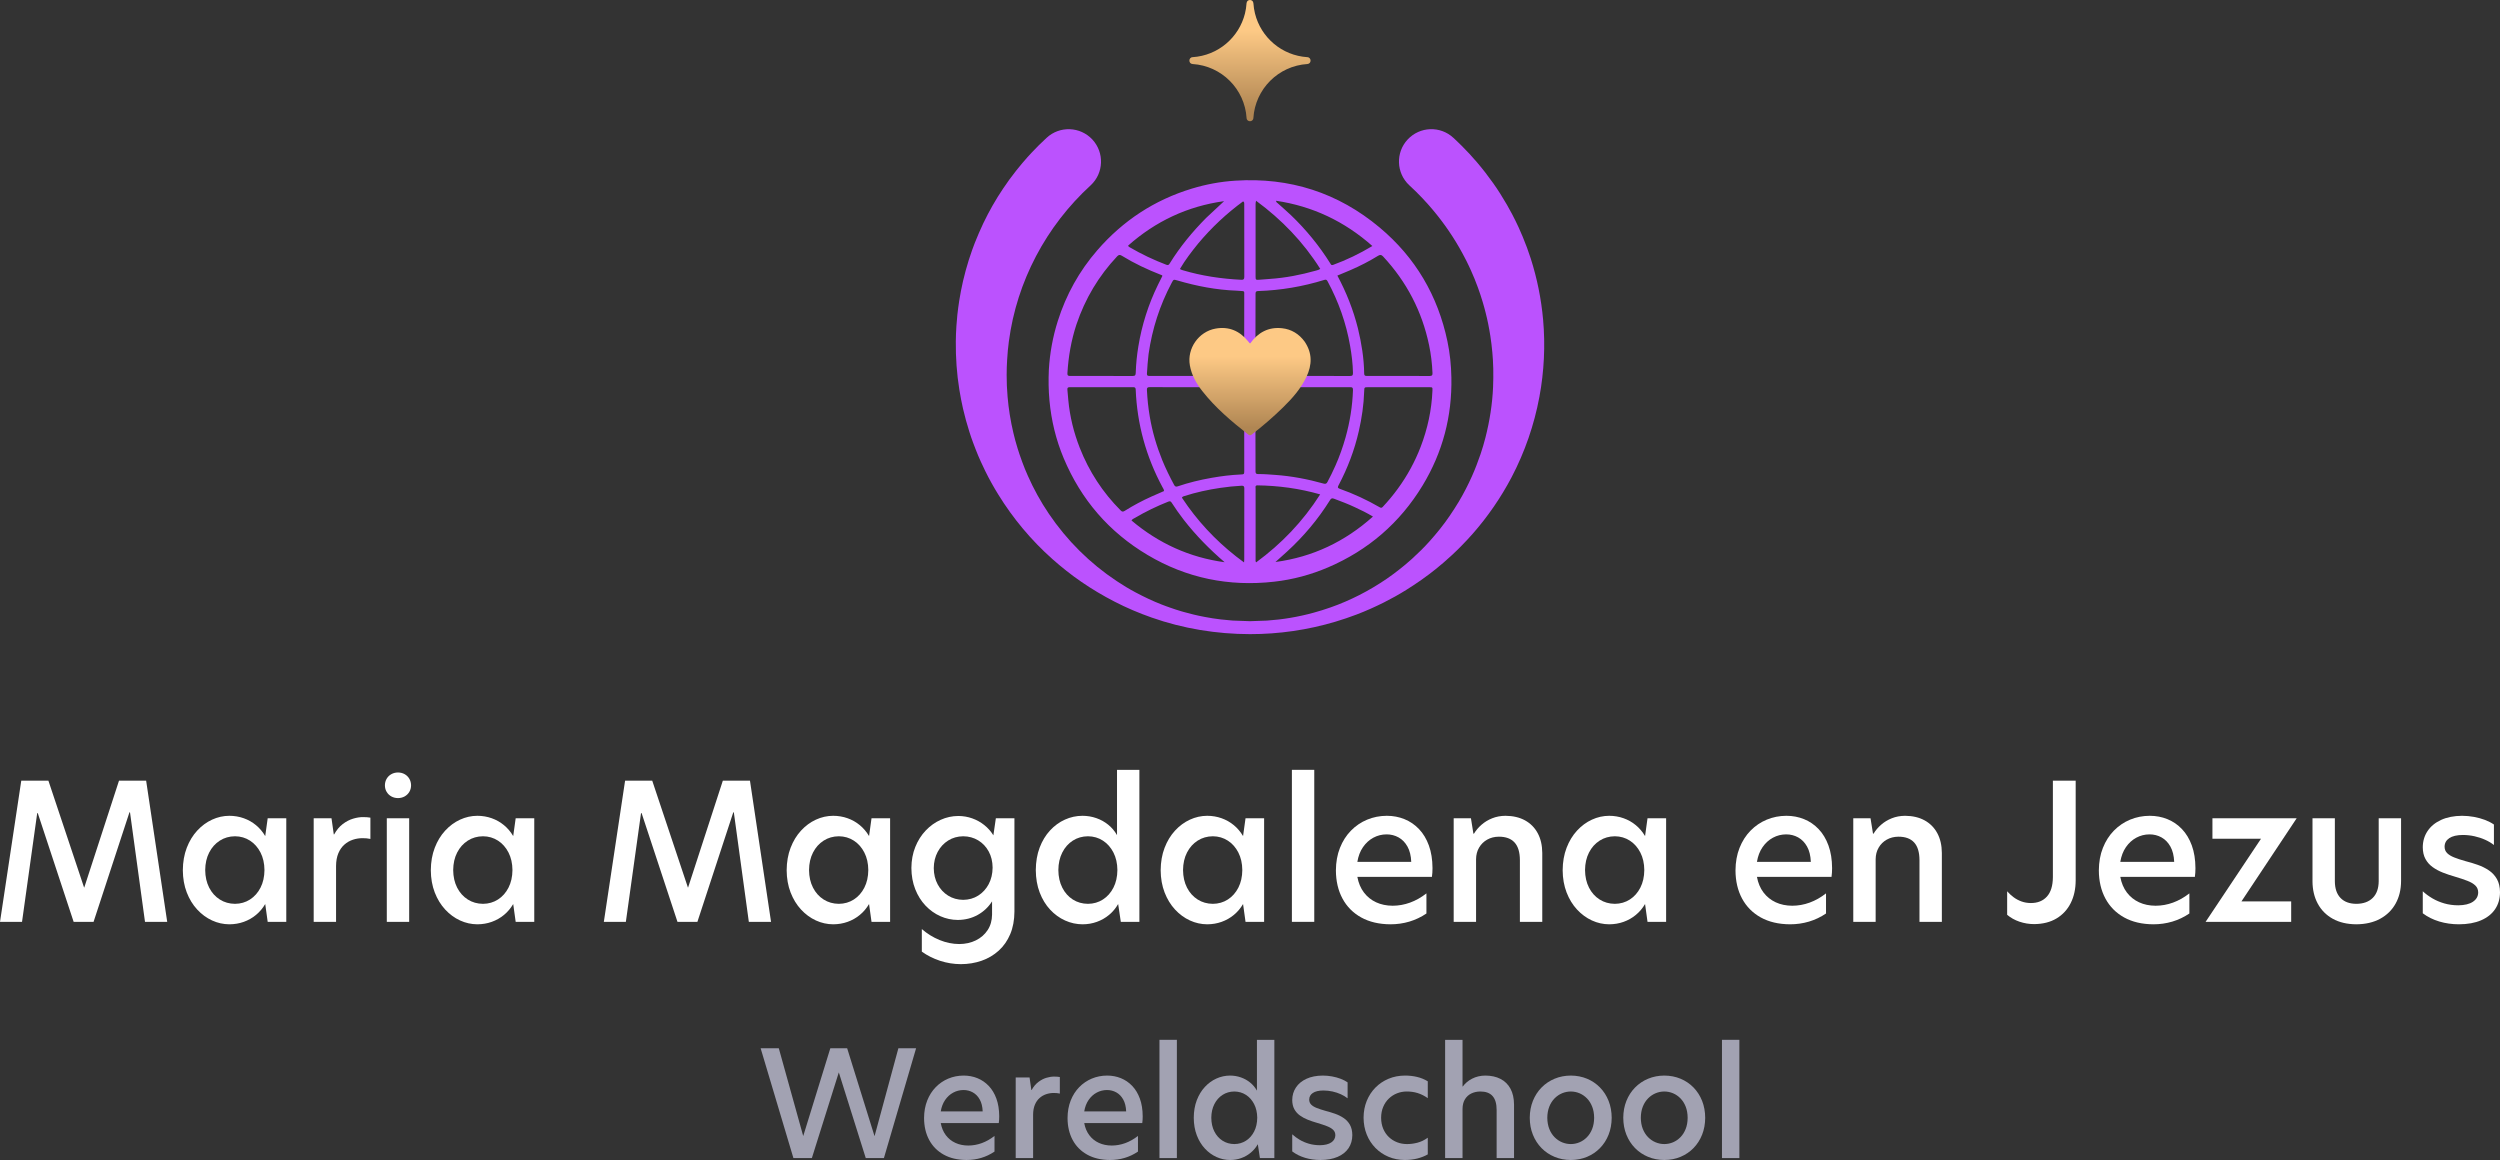 <svg fill="none" fill-rule="evenodd" stroke="#000" stroke-width=".501" stroke-linejoin="bevel" stroke-miterlimit="10" xmlns="http://www.w3.org/2000/svg" overflow="visible" width="500.001" height="232" viewBox="-0.001 -174 375.001 174"><rect x="-0.001" y="-174" width="375.001" height="174" fill="#333333" stroke="none"/><defs><linearGradient id="LinearGradient" gradientUnits="userSpaceOnUse" x1="0" y1="0" x2="10.686" y2="0" gradientTransform="rotate(-90 154.158 -33.653)"><stop offset="0" stop-color="#fdc985"/><stop offset="1" stop-color="#b08653"/></linearGradient><linearGradient id="LinearGradient_1" gradientUnits="userSpaceOnUse" x1="0" y1="0" x2="0" y2="-12.072" gradientTransform="translate(187.825 169.392)"><stop offset="0" stop-color="#fdc985"/><stop offset="1" stop-color="#b08653"/></linearGradient></defs><g id="Layer 1" transform="scale(1 -1)"><g id="Group" stroke="none"><g id="Group_1" fill="#ffffff" fill-rule="nonzero" stroke-linejoin="miter" stroke-width="0.648" stroke-miterlimit="0.153"><g id="Group_2"><path d="M 5.58,52.034 L 5.665,52.034 L 11.045,35.723 L 14.034,35.723 L 19.415,52.145 L 19.5,52.145 L 21.749,35.723 L 25.08,35.723 L 21.92,56.897 L 17.849,56.897 L 12.639,40.874 L 12.611,40.874 L 7.26,56.897 L 3.189,56.897 L 0,35.723 L 3.303,35.723 L 5.58,52.034 Z" marker-start="none" marker-end="none"/><path d="M 34.399,35.354 C 35.162,35.357 35.883,35.478 36.561,35.72 C 37.239,35.961 37.851,36.308 38.4,36.762 C 38.948,37.214 39.409,37.76 39.783,38.397 L 40.153,35.723 L 42.942,35.723 L 42.942,51.262 L 40.153,51.262 L 39.783,48.586 C 39.409,49.224 38.948,49.769 38.4,50.223 C 37.851,50.676 37.239,51.024 36.561,51.264 C 35.883,51.506 35.162,51.628 34.399,51.63 C 33.5,51.626 32.635,51.433 31.806,51.05 C 30.977,50.668 30.234,50.119 29.576,49.404 C 28.918,48.689 28.397,47.831 28.013,46.829 C 27.629,45.827 27.433,44.706 27.424,43.464 C 27.433,42.236 27.629,41.125 28.013,40.131 C 28.397,39.137 28.918,38.285 29.576,37.573 C 30.234,36.861 30.977,36.315 31.806,35.933 C 32.635,35.551 33.5,35.359 34.399,35.354 Z M 30.78,43.493 C 30.789,44.487 30.988,45.363 31.376,46.121 C 31.765,46.88 32.295,47.474 32.967,47.903 C 33.638,48.333 34.4,48.552 35.253,48.559 C 36.088,48.552 36.837,48.333 37.5,47.903 C 38.163,47.474 38.688,46.88 39.076,46.121 C 39.463,45.363 39.661,44.487 39.669,43.493 C 39.661,42.489 39.463,41.608 39.076,40.85 C 38.688,40.093 38.163,39.501 37.5,39.075 C 36.837,38.649 36.088,38.433 35.253,38.425 C 34.4,38.433 33.638,38.649 32.967,39.075 C 32.295,39.501 31.765,40.093 31.376,40.85 C 30.988,41.608 30.789,42.489 30.78,43.493 Z" marker-start="none" marker-end="none"/><path d="M 47.052,35.723 L 50.408,35.723 L 50.408,44.092 C 50.412,44.837 50.527,45.475 50.75,46.006 C 50.973,46.537 51.274,46.969 51.653,47.304 C 52.031,47.638 52.457,47.884 52.93,48.041 C 53.401,48.199 53.889,48.276 54.393,48.274 C 54.593,48.275 54.79,48.267 54.986,48.25 C 55.182,48.233 55.374,48.203 55.559,48.161 L 55.559,51.352 C 55.404,51.379 55.239,51.4 55.061,51.414 C 54.884,51.427 54.69,51.435 54.478,51.435 C 54.004,51.439 53.499,51.361 52.963,51.2 C 52.426,51.039 51.909,50.768 51.41,50.389 C 50.911,50.01 50.483,49.494 50.123,48.844 L 50.066,48.844 L 49.724,51.262 L 47.052,51.262 L 47.052,35.723 Z" marker-start="none" marker-end="none"/><path d="M 58.019,35.723 L 61.375,35.723 L 61.375,51.262 L 58.019,51.262 L 58.019,35.723 Z M 57.735,56.192 C 57.738,55.828 57.826,55.504 57.997,55.218 C 58.168,54.931 58.401,54.705 58.695,54.539 C 58.99,54.374 59.324,54.289 59.697,54.285 C 60.07,54.289 60.405,54.374 60.7,54.539 C 60.994,54.705 61.226,54.931 61.397,55.218 C 61.569,55.504 61.656,55.828 61.66,56.192 C 61.656,56.566 61.569,56.897 61.397,57.188 C 61.226,57.477 60.994,57.707 60.7,57.872 C 60.405,58.04 60.07,58.124 59.697,58.128 C 59.324,58.124 58.99,58.04 58.695,57.872 C 58.401,57.707 58.168,57.477 57.997,57.188 C 57.826,56.897 57.738,56.566 57.735,56.192 Z" marker-start="none" marker-end="none"/><path d="M 71.597,35.354 C 72.36,35.357 73.081,35.478 73.759,35.72 C 74.437,35.961 75.049,36.308 75.598,36.762 C 76.146,37.214 76.607,37.76 76.981,38.397 L 77.351,35.723 L 80.139,35.723 L 80.139,51.262 L 77.351,51.262 L 76.981,48.586 C 76.607,49.224 76.146,49.769 75.598,50.223 C 75.049,50.676 74.437,51.024 73.759,51.264 C 73.081,51.506 72.36,51.628 71.597,51.63 C 70.698,51.626 69.833,51.433 69.004,51.05 C 68.175,50.668 67.431,50.119 66.774,49.404 C 66.116,48.689 65.595,47.831 65.211,46.829 C 64.827,45.827 64.631,44.706 64.622,43.464 C 64.631,42.236 64.827,41.125 65.211,40.131 C 65.595,39.137 66.116,38.285 66.774,37.573 C 67.431,36.861 68.175,36.315 69.004,35.933 C 69.833,35.551 70.698,35.359 71.597,35.354 Z M 67.978,43.493 C 67.987,44.487 68.185,45.363 68.574,46.121 C 68.963,46.88 69.493,47.474 70.165,47.903 C 70.836,48.333 71.598,48.552 72.451,48.559 C 73.285,48.552 74.035,48.333 74.698,47.903 C 75.361,47.474 75.886,46.88 76.274,46.121 C 76.661,45.363 76.859,44.487 76.867,43.493 C 76.859,42.489 76.661,41.608 76.274,40.85 C 75.886,40.093 75.361,39.501 74.698,39.075 C 74.035,38.649 73.285,38.433 72.451,38.425 C 71.598,38.433 70.836,38.649 70.165,39.075 C 69.493,39.501 68.963,40.093 68.574,40.85 C 68.185,41.608 67.987,42.489 67.978,43.493 Z" marker-start="none" marker-end="none"/><path d="M 96.154,52.034 L 96.24,52.034 L 101.62,35.723 L 104.609,35.723 L 109.99,52.145 L 110.075,52.145 L 112.324,35.723 L 115.655,35.723 L 112.495,56.897 L 108.424,56.897 L 103.214,40.874 L 103.186,40.874 L 97.834,56.897 L 93.763,56.897 L 90.575,35.723 L 93.878,35.723 L 96.154,52.034 Z" marker-start="none" marker-end="none"/><path d="M 124.974,35.354 C 125.736,35.357 126.457,35.478 127.136,35.72 C 127.814,35.961 128.426,36.308 128.975,36.762 C 129.523,37.214 129.984,37.76 130.358,38.397 L 130.728,35.723 L 133.516,35.723 L 133.516,51.262 L 130.728,51.262 L 130.358,48.586 C 129.984,49.224 129.523,49.769 128.975,50.223 C 128.426,50.676 127.814,51.024 127.136,51.264 C 126.457,51.506 125.736,51.628 124.974,51.63 C 124.074,51.626 123.21,51.433 122.381,51.05 C 121.552,50.668 120.808,50.119 120.151,49.404 C 119.493,48.689 118.972,47.831 118.588,46.829 C 118.203,45.827 118.007,44.706 117.999,43.464 C 118.007,42.236 118.203,41.125 118.588,40.131 C 118.972,39.137 119.493,38.285 120.151,37.573 C 120.808,36.861 121.552,36.315 122.381,35.933 C 123.21,35.551 124.074,35.359 124.974,35.354 Z M 121.355,43.493 C 121.364,44.487 121.562,45.363 121.951,46.121 C 122.34,46.88 122.87,47.474 123.542,47.903 C 124.213,48.333 124.974,48.552 125.828,48.559 C 126.662,48.552 127.412,48.333 128.075,47.903 C 128.738,47.474 129.263,46.88 129.65,46.121 C 130.038,45.363 130.236,44.487 130.244,43.493 C 130.236,42.489 130.038,41.608 129.65,40.85 C 129.263,40.093 128.738,39.501 128.075,39.075 C 127.412,38.649 126.662,38.433 125.828,38.425 C 124.974,38.433 124.213,38.649 123.542,39.075 C 122.87,39.501 122.34,40.093 121.951,40.85 C 121.562,41.608 121.364,42.489 121.355,43.493 Z" marker-start="none" marker-end="none"/><path d="M 143.739,51.602 C 142.819,51.597 141.94,51.406 141.102,51.028 C 140.264,50.651 139.516,50.116 138.857,49.422 C 138.198,48.729 137.677,47.907 137.295,46.957 C 136.912,46.006 136.717,44.956 136.708,43.805 C 136.716,42.634 136.909,41.571 137.286,40.618 C 137.663,39.663 138.176,38.843 138.828,38.156 C 139.48,37.469 140.221,36.94 141.055,36.57 C 141.887,36.199 142.762,36.012 143.682,36.008 C 144.789,36.019 145.786,36.274 146.672,36.772 C 147.559,37.27 148.271,37.945 148.809,38.795 L 148.809,36.804 C 148.799,35.917 148.578,35.143 148.145,34.485 C 147.712,33.825 147.126,33.314 146.386,32.948 C 145.647,32.584 144.812,32.398 143.88,32.393 C 142.887,32.399 141.906,32.6 140.937,32.995 C 139.969,33.389 139.081,33.938 138.273,34.642 L 138.273,31.255 C 139.093,30.667 140.006,30.208 141.008,29.879 C 142.012,29.55 143.045,29.384 144.109,29.377 C 145.227,29.379 146.271,29.549 147.242,29.889 C 148.212,30.229 149.066,30.732 149.802,31.398 C 150.539,32.063 151.115,32.887 151.53,33.867 C 151.945,34.847 152.157,35.978 152.164,37.26 L 152.164,51.262 L 149.377,51.262 L 149.007,48.7 C 148.642,49.291 148.189,49.804 147.648,50.237 C 147.106,50.67 146.504,51.006 145.838,51.243 C 145.174,51.48 144.474,51.6 143.739,51.604 L 143.739,51.602 Z M 140.064,43.777 C 140.073,44.687 140.269,45.5 140.653,46.218 C 141.036,46.935 141.559,47.502 142.221,47.919 C 142.883,48.336 143.635,48.549 144.479,48.558 C 145.322,48.551 146.074,48.345 146.736,47.942 C 147.398,47.538 147.921,46.986 148.304,46.282 C 148.687,45.578 148.883,44.771 148.891,43.862 C 148.883,42.934 148.687,42.106 148.304,41.38 C 147.921,40.655 147.398,40.083 146.736,39.664 C 146.074,39.245 145.321,39.031 144.478,39.023 C 143.634,39.031 142.882,39.242 142.22,39.655 C 141.558,40.067 141.036,40.63 140.652,41.342 C 140.269,42.055 140.073,42.867 140.064,43.777 L 140.064,43.777 Z" marker-start="none" marker-end="none"/><path d="M 162.398,35.354 C 163.143,35.357 163.852,35.478 164.525,35.72 C 165.199,35.961 165.808,36.308 166.355,36.762 C 166.902,37.214 167.358,37.76 167.723,38.397 L 168.121,35.723 L 170.908,35.723 L 170.908,58.518 L 167.552,58.518 L 167.552,48.73 C 167.206,49.339 166.766,49.859 166.234,50.29 C 165.701,50.723 165.106,51.053 164.447,51.282 C 163.789,51.512 163.096,51.628 162.369,51.63 C 161.451,51.627 160.574,51.436 159.739,51.059 C 158.904,50.682 158.158,50.139 157.503,49.429 C 156.848,48.72 156.33,47.865 155.95,46.866 C 155.571,45.866 155.377,44.742 155.369,43.493 C 155.377,42.244 155.572,41.119 155.955,40.119 C 156.337,39.12 156.858,38.265 157.517,37.555 C 158.176,36.845 158.924,36.302 159.763,35.925 C 160.6,35.547 161.478,35.356 162.398,35.353 L 162.398,35.354 Z M 158.753,43.493 C 158.761,44.487 158.957,45.364 159.342,46.121 C 159.726,46.881 160.251,47.474 160.917,47.903 C 161.583,48.333 162.343,48.552 163.195,48.559 C 164.03,48.552 164.778,48.333 165.44,47.903 C 166.102,47.474 166.627,46.88 167.014,46.121 C 167.402,45.363 167.6,44.487 167.608,43.493 C 167.6,42.489 167.402,41.608 167.014,40.85 C 166.627,40.093 166.102,39.501 165.439,39.075 C 164.777,38.649 164.029,38.433 163.195,38.425 C 162.342,38.433 161.583,38.649 160.917,39.075 C 160.251,39.501 159.726,40.093 159.342,40.85 C 158.957,41.608 158.761,42.489 158.753,43.493 L 158.753,43.493 Z" marker-start="none" marker-end="none"/><path d="M 181.075,35.354 C 181.838,35.357 182.559,35.478 183.237,35.72 C 183.915,35.961 184.527,36.308 185.076,36.762 C 185.624,37.214 186.085,37.76 186.459,38.397 L 186.829,35.723 L 189.617,35.723 L 189.617,51.262 L 186.829,51.262 L 186.459,48.586 C 186.085,49.224 185.624,49.769 185.076,50.223 C 184.527,50.676 183.915,51.024 183.237,51.264 C 182.559,51.506 181.838,51.628 181.075,51.63 C 180.176,51.626 179.311,51.433 178.482,51.05 C 177.653,50.668 176.909,50.119 176.252,49.404 C 175.594,48.689 175.073,47.831 174.689,46.829 C 174.305,45.827 174.109,44.706 174.1,43.464 C 174.109,42.236 174.305,41.125 174.689,40.131 C 175.073,39.137 175.594,38.285 176.252,37.573 C 176.909,36.861 177.653,36.315 178.482,35.933 C 179.311,35.551 180.176,35.359 181.075,35.354 Z M 177.456,43.493 C 177.465,44.487 177.663,45.363 178.052,46.121 C 178.441,46.88 178.971,47.474 179.643,47.903 C 180.314,48.333 181.076,48.552 181.929,48.559 C 182.763,48.552 183.513,48.333 184.176,47.903 C 184.839,47.474 185.364,46.88 185.752,46.121 C 186.139,45.363 186.337,44.487 186.345,43.493 C 186.337,42.489 186.139,41.608 185.752,40.85 C 185.364,40.093 184.839,39.501 184.176,39.075 C 183.513,38.649 182.763,38.433 181.929,38.425 C 181.076,38.433 180.314,38.649 179.643,39.075 C 178.971,39.501 178.441,40.093 178.052,40.85 C 177.663,41.608 177.465,42.489 177.456,43.493 Z" marker-start="none" marker-end="none"/><path d="M 193.783,35.723 L 197.139,35.723 L 197.139,58.525 L 193.783,58.525 L 193.783,35.723 Z" marker-start="none" marker-end="none"/><path d="M 208.555,35.354 C 209.553,35.354 210.503,35.49 211.409,35.76 C 212.313,36.03 213.165,36.435 213.964,36.975 L 213.964,39.993 C 213.178,39.379 212.358,38.917 211.505,38.607 C 210.651,38.297 209.782,38.141 208.897,38.14 C 207.98,38.144 207.154,38.315 206.418,38.655 C 205.681,38.996 205.069,39.489 204.583,40.133 C 204.096,40.777 203.769,41.557 203.602,42.472 L 214.789,42.472 C 214.818,42.67 214.839,42.879 214.853,43.095 C 214.867,43.312 214.875,43.541 214.875,43.781 C 214.868,45.069 214.687,46.202 214.331,47.18 C 213.975,48.158 213.483,48.976 212.853,49.636 C 212.224,50.297 211.497,50.793 210.671,51.127 C 209.845,51.462 208.96,51.63 208.014,51.63 C 206.968,51.626 205.986,51.433 205.069,51.05 C 204.151,50.667 203.342,50.118 202.642,49.402 C 201.94,48.685 201.39,47.824 200.993,46.819 C 200.595,45.815 200.392,44.688 200.385,43.44 C 200.392,41.833 200.72,40.425 201.371,39.217 C 202.021,38.007 202.955,37.065 204.172,36.387 C 205.389,35.71 206.85,35.366 208.555,35.354 Z M 203.602,44.721 C 203.742,45.578 204.025,46.313 204.447,46.927 C 204.87,47.542 205.388,48.014 206.001,48.344 C 206.614,48.674 207.276,48.84 207.986,48.844 C 208.639,48.844 209.239,48.692 209.786,48.388 C 210.333,48.084 210.778,47.627 211.119,47.016 C 211.461,46.406 211.65,45.64 211.686,44.721 L 203.602,44.721 Z" marker-start="none" marker-end="none"/><path d="M 225.82,51.63 C 225.097,51.623 224.433,51.5 223.83,51.258 C 223.226,51.017 222.693,50.695 222.232,50.292 C 221.77,49.889 221.392,49.443 221.096,48.953 L 221.01,48.953 L 220.64,51.262 L 218.052,51.262 L 218.052,35.723 L 221.409,35.723 L 221.409,45.114 C 221.415,45.773 221.566,46.356 221.864,46.863 C 222.161,47.369 222.565,47.767 223.079,48.056 C 223.59,48.345 224.172,48.492 224.824,48.497 C 225.864,48.499 226.65,48.21 227.183,47.629 C 227.714,47.048 227.982,46.162 227.984,44.969 L 227.984,35.723 L 231.34,35.723 L 231.34,46.05 C 231.333,47.194 231.108,48.183 230.661,49.014 C 230.214,49.846 229.579,50.489 228.756,50.942 C 227.933,51.394 226.954,51.623 225.82,51.63 Z" marker-start="none" marker-end="none"/><path d="M 241.374,35.354 C 242.137,35.357 242.858,35.478 243.536,35.72 C 244.214,35.961 244.826,36.308 245.375,36.762 C 245.923,37.214 246.384,37.76 246.759,38.397 L 247.128,35.723 L 249.917,35.723 L 249.917,51.262 L 247.128,51.262 L 246.759,48.586 C 246.384,49.224 245.923,49.769 245.375,50.223 C 244.826,50.676 244.214,51.024 243.536,51.264 C 242.858,51.506 242.137,51.628 241.374,51.63 C 240.475,51.626 239.611,51.433 238.782,51.05 C 237.952,50.668 237.209,50.119 236.551,49.404 C 235.894,48.689 235.372,47.831 234.988,46.829 C 234.604,45.827 234.408,44.706 234.399,43.464 C 234.408,42.236 234.604,41.125 234.988,40.131 C 235.372,39.137 235.894,38.285 236.551,37.573 C 237.209,36.861 237.952,36.315 238.782,35.933 C 239.611,35.551 240.475,35.359 241.374,35.354 Z M 237.755,43.493 C 237.764,44.487 237.963,45.363 238.351,46.121 C 238.741,46.88 239.27,47.474 239.942,47.903 C 240.613,48.333 241.375,48.552 242.229,48.559 C 243.063,48.552 243.812,48.333 244.475,47.903 C 245.138,47.474 245.663,46.88 246.051,46.121 C 246.439,45.363 246.636,44.487 246.644,43.493 C 246.636,42.489 246.439,41.608 246.051,40.85 C 245.663,40.093 245.138,39.501 244.475,39.075 C 243.812,38.649 243.063,38.433 242.229,38.425 C 241.375,38.433 240.613,38.649 239.942,39.075 C 239.27,39.501 238.741,40.093 238.351,40.85 C 237.963,41.608 237.764,42.489 237.755,43.493 Z" marker-start="none" marker-end="none"/><path d="M 268.494,35.354 C 269.491,35.354 270.442,35.49 271.347,35.76 C 272.252,36.03 273.104,36.435 273.902,36.975 L 273.902,39.993 C 273.116,39.379 272.296,38.917 271.444,38.607 C 270.59,38.297 269.72,38.141 268.835,38.14 C 267.918,38.144 267.092,38.315 266.356,38.655 C 265.619,38.996 265.008,39.489 264.521,40.133 C 264.035,40.777 263.707,41.557 263.541,42.472 L 274.728,42.472 C 274.756,42.67 274.777,42.879 274.792,43.095 C 274.806,43.312 274.813,43.541 274.813,43.781 C 274.807,45.069 274.625,46.202 274.269,47.18 C 273.913,48.158 273.421,48.976 272.792,49.636 C 272.163,50.297 271.436,50.793 270.609,51.127 C 269.783,51.462 268.898,51.63 267.953,51.63 C 266.907,51.626 265.925,51.433 265.008,51.05 C 264.09,50.667 263.281,50.118 262.58,49.402 C 261.879,48.685 261.329,47.824 260.932,46.819 C 260.533,45.815 260.331,44.688 260.324,43.44 C 260.33,41.833 260.659,40.425 261.309,39.217 C 261.96,38.007 262.894,37.065 264.11,36.387 C 265.328,35.71 266.788,35.366 268.494,35.354 Z M 263.541,44.721 C 263.681,45.578 263.963,46.313 264.386,46.927 C 264.809,47.542 265.327,48.014 265.94,48.344 C 266.553,48.674 267.214,48.84 267.924,48.844 C 268.578,48.844 269.177,48.692 269.725,48.388 C 270.272,48.084 270.716,47.627 271.058,47.016 C 271.399,46.406 271.588,45.64 271.625,44.721 L 263.541,44.721 Z" marker-start="none" marker-end="none"/><path d="M 285.758,51.63 C 285.036,51.623 284.372,51.5 283.768,51.258 C 283.164,51.017 282.631,50.695 282.171,50.292 C 281.709,49.889 281.33,49.443 281.034,48.953 L 280.949,48.953 L 280.579,51.262 L 277.991,51.262 L 277.991,35.723 L 281.347,35.723 L 281.347,45.114 C 281.353,45.773 281.505,46.356 281.802,46.863 C 282.099,47.369 282.504,47.767 283.017,48.056 C 283.529,48.345 284.111,48.492 284.762,48.497 C 285.803,48.499 286.589,48.21 287.122,47.629 C 287.653,47.048 287.92,46.162 287.922,44.969 L 287.922,35.723 L 291.278,35.723 L 291.278,46.05 C 291.272,47.194 291.046,48.183 290.599,49.014 C 290.153,49.846 289.517,50.489 288.695,50.942 C 287.871,51.394 286.893,51.623 285.758,51.63 Z" marker-start="none" marker-end="none"/><path d="M 301.073,40.308 L 301.073,36.779 C 301.595,36.334 302.208,35.991 302.912,35.749 C 303.616,35.509 304.351,35.386 305.115,35.383 C 306.429,35.393 307.55,35.676 308.478,36.233 C 309.405,36.789 310.115,37.557 310.606,38.538 C 311.098,39.517 311.346,40.648 311.351,41.929 L 311.351,56.897 L 307.933,56.897 L 307.933,42.413 C 307.921,41.132 307.624,40.167 307.04,39.518 C 306.455,38.869 305.653,38.544 304.631,38.543 C 304.119,38.547 303.647,38.628 303.215,38.785 C 302.783,38.943 302.389,39.154 302.034,39.42 C 301.677,39.686 301.357,39.981 301.073,40.308 Z" marker-start="none" marker-end="none"/><path d="M 322.997,35.354 C 323.994,35.354 324.945,35.49 325.851,35.76 C 326.755,36.03 327.607,36.435 328.406,36.975 L 328.406,39.993 C 327.62,39.379 326.8,38.917 325.947,38.607 C 325.093,38.297 324.223,38.141 323.338,38.14 C 322.421,38.144 321.595,38.315 320.859,38.655 C 320.122,38.996 319.511,39.489 319.024,40.133 C 318.538,40.777 318.211,41.557 318.044,42.472 L 329.231,42.472 C 329.259,42.67 329.281,42.879 329.295,43.095 C 329.309,43.312 329.316,43.541 329.316,43.781 C 329.31,45.069 329.128,46.202 328.773,47.18 C 328.416,48.158 327.924,48.976 327.295,49.636 C 326.666,50.297 325.939,50.793 325.113,51.127 C 324.287,51.462 323.402,51.63 322.456,51.63 C 321.41,51.626 320.428,51.433 319.511,51.05 C 318.593,50.667 317.784,50.118 317.083,49.402 C 316.382,48.685 315.832,47.824 315.435,46.819 C 315.036,45.815 314.834,44.688 314.827,43.44 C 314.833,41.833 315.162,40.425 315.813,39.217 C 316.463,38.007 317.397,37.065 318.614,36.387 C 319.831,35.71 321.291,35.366 322.997,35.354 Z M 318.044,44.721 C 318.184,45.578 318.467,46.313 318.889,46.927 C 319.312,47.542 319.83,48.014 320.443,48.344 C 321.056,48.674 321.717,48.84 322.428,48.844 C 323.081,48.844 323.681,48.692 324.228,48.388 C 324.775,48.084 325.22,47.627 325.561,47.016 C 325.902,46.406 326.091,45.64 326.128,44.721 L 318.044,44.721 Z" marker-start="none" marker-end="none"/><path d="M 344.503,51.262 L 331.865,51.262 L 331.865,48.191 L 339.151,48.191 L 330.84,35.723 L 343.677,35.723 L 343.677,38.793 L 336.219,38.793 L 344.503,51.262 Z" marker-start="none" marker-end="none"/><path d="M 353.446,35.354 C 354.837,35.364 356.032,35.642 357.034,36.189 C 358.034,36.736 358.805,37.494 359.343,38.465 C 359.883,39.435 360.155,40.56 360.16,41.84 L 360.16,51.262 L 356.805,51.262 L 356.805,41.813 C 356.794,40.725 356.495,39.89 355.905,39.308 C 355.315,38.726 354.495,38.432 353.446,38.425 C 352.429,38.432 351.639,38.725 351.08,39.304 C 350.521,39.883 350.237,40.71 350.229,41.784 L 350.229,51.262 L 346.874,51.262 L 346.874,41.813 C 346.878,40.541 347.141,39.423 347.661,38.456 C 348.18,37.49 348.93,36.733 349.908,36.188 C 350.887,35.641 352.066,35.364 353.446,35.354 Z" marker-start="none" marker-end="none"/><path d="M 369.307,51.63 C 368.078,51.621 367.026,51.413 366.148,51.005 C 365.27,50.598 364.596,50.04 364.127,49.331 C 363.658,48.624 363.42,47.815 363.416,46.906 C 363.421,46.22 363.554,45.638 363.816,45.157 C 364.076,44.676 364.433,44.272 364.885,43.944 C 365.337,43.616 365.851,43.338 366.43,43.11 C 367.007,42.882 367.615,42.678 368.254,42.497 C 368.969,42.286 369.586,42.079 370.104,41.879 C 370.622,41.678 371.021,41.443 371.302,41.172 C 371.582,40.902 371.724,40.556 371.728,40.136 C 371.722,39.558 371.463,39.094 370.948,38.743 C 370.434,38.392 369.697,38.212 368.738,38.203 C 367.988,38.207 367.29,38.302 366.643,38.489 C 365.996,38.676 365.404,38.927 364.865,39.243 C 364.326,39.559 363.843,39.914 363.416,40.308 L 363.416,37.007 C 364.135,36.465 364.959,36.054 365.888,35.775 C 366.817,35.496 367.805,35.356 368.852,35.355 C 370.138,35.361 371.238,35.559 372.154,35.951 C 373.07,36.344 373.772,36.898 374.26,37.615 C 374.749,38.333 374.995,39.183 375,40.165 C 374.992,40.955 374.837,41.616 374.535,42.146 C 374.233,42.675 373.831,43.109 373.328,43.446 C 372.825,43.784 372.27,44.059 371.662,44.272 C 371.054,44.486 370.44,44.672 369.82,44.829 C 369.163,45.014 368.6,45.198 368.134,45.384 C 367.668,45.569 367.312,45.787 367.063,46.039 C 366.815,46.291 366.69,46.608 366.688,46.991 C 366.692,47.538 366.927,47.966 367.393,48.278 C 367.859,48.59 368.535,48.748 369.421,48.755 C 370.024,48.752 370.61,48.687 371.182,48.56 C 371.754,48.432 372.288,48.255 372.784,48.029 C 373.281,47.804 373.716,47.543 374.089,47.247 L 374.089,50.32 C 373.705,50.587 373.256,50.818 372.743,51.014 C 372.228,51.209 371.679,51.36 371.091,51.467 C 370.505,51.574 369.91,51.628 369.307,51.63 Z" marker-start="none" marker-end="none"/></g></g><g id="Group_3" fill-rule="nonzero" stroke-linejoin="miter" stroke-width="0.419" fill="#a2a2b2" stroke-miterlimit="0.153"><g id="Group_4"><path d="M 129.863,0.287 L 132.587,0.287 L 137.414,16.762 L 134.757,16.762 L 131.191,3.607 L 131.169,3.607 L 127.072,16.762 L 124.548,16.762 L 120.495,3.628 L 120.472,3.628 L 116.819,16.762 L 114.094,16.762 L 119.011,0.287 L 121.779,0.287 L 125.81,13.108 L 125.832,13.108 L 129.863,0.287 Z" marker-start="none" marker-end="none"/><path d="M 144.966,0.001 C 145.742,0.001 146.482,0.106 147.187,0.316 C 147.89,0.526 148.553,0.842 149.174,1.261 L 149.174,3.61 C 148.563,3.132 147.925,2.773 147.261,2.531 C 146.597,2.29 145.92,2.169 145.231,2.169 C 144.519,2.171 143.876,2.305 143.303,2.57 C 142.729,2.834 142.253,3.217 141.875,3.719 C 141.497,4.22 141.243,4.827 141.112,5.538 L 149.816,5.538 C 149.838,5.693 149.855,5.854 149.866,6.023 C 149.877,6.192 149.882,6.37 149.882,6.558 C 149.878,7.559 149.736,8.441 149.46,9.202 C 149.183,9.962 148.8,10.599 148.31,11.112 C 147.82,11.626 147.254,12.012 146.613,12.273 C 145.969,12.533 145.28,12.664 144.545,12.664 C 143.731,12.661 142.967,12.51 142.253,12.213 C 141.54,11.915 140.91,11.487 140.365,10.93 C 139.819,10.373 139.392,9.703 139.082,8.921 C 138.773,8.139 138.615,7.262 138.61,6.292 C 138.615,5.042 138.87,3.946 139.377,3.005 C 139.883,2.065 140.609,1.332 141.556,0.804 C 142.503,0.278 143.639,0.01 144.966,0.001 Z M 141.112,7.288 C 141.221,7.955 141.441,8.527 141.77,9.005 C 142.099,9.483 142.502,9.85 142.979,10.107 C 143.456,10.364 143.97,10.494 144.523,10.496 C 145.031,10.496 145.498,10.378 145.924,10.141 C 146.349,9.905 146.695,9.549 146.961,9.074 C 147.226,8.599 147.373,8.004 147.402,7.288 L 141.112,7.288 Z" marker-start="none" marker-end="none"/><path d="M 152.355,0.287 L 154.966,0.287 L 154.966,6.8 C 154.97,7.379 155.059,7.876 155.232,8.288 C 155.406,8.701 155.64,9.038 155.935,9.298 C 156.23,9.558 156.561,9.75 156.928,9.872 C 157.296,9.994 157.675,10.054 158.067,10.054 C 158.222,10.054 158.376,10.047 158.529,10.034 C 158.682,10.021 158.831,9.997 158.975,9.964 L 158.975,12.447 C 158.854,12.469 158.724,12.485 158.587,12.495 C 158.449,12.506 158.298,12.511 158.133,12.511 C 157.765,12.515 157.372,12.454 156.955,12.329 C 156.537,12.204 156.135,11.993 155.746,11.698 C 155.359,11.403 155.024,11.003 154.745,10.496 L 154.701,10.496 L 154.434,12.378 L 152.355,12.378 L 152.355,0.287 Z" marker-start="none" marker-end="none"/><path d="M 166.487,0.001 C 167.264,0.001 168.003,0.106 168.708,0.316 C 169.411,0.526 170.074,0.842 170.695,1.261 L 170.695,3.61 C 170.084,3.132 169.446,2.773 168.783,2.531 C 168.118,2.29 167.442,2.169 166.753,2.169 C 166.04,2.171 165.397,2.305 164.824,2.57 C 164.251,2.834 163.775,3.217 163.397,3.719 C 163.018,4.22 162.764,4.827 162.634,5.538 L 171.338,5.538 C 171.359,5.693 171.376,5.854 171.388,6.023 C 171.399,6.192 171.404,6.37 171.404,6.558 C 171.399,7.559 171.258,8.441 170.981,9.202 C 170.704,9.962 170.321,10.599 169.832,11.112 C 169.342,11.626 168.776,12.012 168.134,12.273 C 167.491,12.533 166.802,12.664 166.067,12.664 C 165.252,12.661 164.488,12.51 163.775,12.213 C 163.062,11.915 162.432,11.487 161.886,10.93 C 161.341,10.373 160.913,9.703 160.604,8.921 C 160.295,8.139 160.137,7.262 160.132,6.292 C 160.136,5.042 160.392,3.946 160.898,3.005 C 161.404,2.065 162.13,1.332 163.078,0.804 C 164.024,0.278 165.16,0.01 166.487,0.001 Z M 162.634,7.288 C 162.743,7.955 162.963,8.527 163.292,9.005 C 163.621,9.483 164.023,9.85 164.501,10.107 C 164.978,10.364 165.492,10.494 166.044,10.496 C 166.552,10.496 167.019,10.378 167.445,10.141 C 167.87,9.905 168.216,9.549 168.483,9.074 C 168.747,8.599 168.894,8.004 168.924,7.288 L 162.634,7.288 Z" marker-start="none" marker-end="none"/><path d="M 173.92,0.287 L 176.531,0.287 L 176.531,18.028 L 173.92,18.028 L 173.92,0.287 Z" marker-start="none" marker-end="none"/><path d="M 184.531,0.001 C 185.111,0.003 185.662,0.098 186.186,0.286 C 186.71,0.473 187.185,0.744 187.61,1.096 C 188.035,1.449 188.389,1.873 188.674,2.368 L 188.984,0.287 L 191.152,0.287 L 191.152,18.023 L 188.541,18.023 L 188.541,10.407 C 188.272,10.881 187.93,11.286 187.515,11.621 C 187.101,11.957 186.637,12.215 186.125,12.393 C 185.613,12.572 185.073,12.662 184.508,12.664 C 183.794,12.661 183.111,12.513 182.461,12.219 C 181.812,11.926 181.232,11.503 180.722,10.952 C 180.212,10.399 179.81,9.735 179.514,8.957 C 179.219,8.179 179.069,7.304 179.063,6.333 C 179.069,5.362 179.22,4.487 179.518,3.709 C 179.816,2.931 180.22,2.265 180.733,1.713 C 181.246,1.161 181.828,0.738 182.48,0.444 C 183.132,0.151 183.815,0.002 184.531,0 L 184.531,0.001 Z M 181.695,6.333 C 181.701,7.107 181.854,7.788 182.153,8.378 C 182.452,8.968 182.861,9.431 183.378,9.764 C 183.897,10.099 184.488,10.268 185.151,10.275 C 185.801,10.268 186.382,10.099 186.898,9.764 C 187.413,9.43 187.821,8.968 188.122,8.378 C 188.423,7.788 188.577,7.107 188.585,6.332 C 188.577,5.551 188.423,4.866 188.122,4.277 C 187.821,3.687 187.413,3.226 186.898,2.896 C 186.382,2.564 185.8,2.396 185.151,2.39 C 184.487,2.396 183.897,2.564 183.378,2.896 C 182.861,3.226 182.452,3.687 182.153,4.277 C 181.854,4.866 181.701,5.551 181.695,6.332 L 181.695,6.333 Z" marker-start="none" marker-end="none"/><path d="M 198.418,12.664 C 197.462,12.657 196.643,12.494 195.96,12.178 C 195.278,11.861 194.753,11.427 194.388,10.875 C 194.023,10.324 193.838,9.695 193.834,8.988 C 193.839,8.455 193.942,8.001 194.145,7.628 C 194.349,7.254 194.626,6.939 194.978,6.684 C 195.33,6.429 195.73,6.213 196.179,6.034 C 196.628,5.857 197.102,5.698 197.6,5.558 C 198.156,5.394 198.635,5.233 199.038,5.077 C 199.441,4.92 199.752,4.738 199.97,4.527 C 200.188,4.317 200.299,4.048 200.301,3.721 C 200.297,3.271 200.096,2.91 199.695,2.637 C 199.294,2.365 198.721,2.225 197.976,2.217 C 197.392,2.22 196.848,2.294 196.346,2.44 C 195.842,2.585 195.381,2.781 194.962,3.027 C 194.543,3.273 194.167,3.548 193.834,3.855 L 193.834,1.286 C 194.394,0.865 195.036,0.545 195.758,0.328 C 196.481,0.112 197.249,0.002 198.064,0.001 C 199.065,0.006 199.921,0.16 200.633,0.466 C 201.346,0.77 201.891,1.202 202.272,1.76 C 202.651,2.318 202.844,2.98 202.848,3.743 C 202.841,4.359 202.721,4.872 202.486,5.285 C 202.25,5.697 201.938,6.034 201.546,6.296 C 201.156,6.559 200.724,6.774 200.251,6.94 C 199.777,7.106 199.3,7.25 198.817,7.373 C 198.306,7.516 197.869,7.66 197.506,7.804 C 197.143,7.948 196.866,8.118 196.673,8.313 C 196.479,8.509 196.382,8.757 196.38,9.055 C 196.383,9.48 196.566,9.814 196.928,10.056 C 197.291,10.299 197.818,10.422 198.507,10.426 C 198.975,10.424 199.432,10.374 199.877,10.275 C 200.322,10.176 200.738,10.038 201.124,9.863 C 201.51,9.687 201.848,9.484 202.139,9.253 L 202.139,11.644 C 201.84,11.852 201.491,12.032 201.091,12.184 C 200.691,12.336 200.263,12.453 199.807,12.537 C 199.351,12.62 198.887,12.662 198.418,12.664 Z" marker-start="none" marker-end="none"/><path d="M 207.168,6.332 C 207.172,6.943 207.277,7.491 207.483,7.976 C 207.689,8.462 207.971,8.875 208.328,9.217 C 208.686,9.559 209.093,9.82 209.551,10.001 C 210.009,10.182 210.492,10.273 211,10.275 C 211.582,10.277 212.129,10.2 212.641,10.042 C 213.154,9.884 213.663,9.629 214.167,9.278 L 214.167,11.801 C 213.665,12.108 213.123,12.329 212.542,12.465 C 211.96,12.6 211.357,12.666 210.734,12.664 C 209.849,12.659 209.03,12.5 208.28,12.185 C 207.529,11.872 206.874,11.43 206.314,10.863 C 205.755,10.295 205.32,9.628 205.009,8.863 C 204.698,8.098 204.541,7.262 204.535,6.354 C 204.541,5.436 204.698,4.592 205.009,3.82 C 205.32,3.049 205.755,2.378 206.314,1.808 C 206.874,1.237 207.529,0.795 208.28,0.48 C 209.03,0.165 209.849,0.006 210.734,0.001 C 211.391,0.003 212.01,0.077 212.591,0.222 C 213.173,0.368 213.698,0.574 214.167,0.842 L 214.167,3.343 C 213.651,2.973 213.122,2.721 212.578,2.584 C 212.035,2.448 211.516,2.383 211.022,2.39 C 210.509,2.391 210.021,2.481 209.56,2.661 C 209.099,2.84 208.69,3.099 208.331,3.439 C 207.973,3.78 207.69,4.193 207.484,4.679 C 207.277,5.166 207.172,5.716 207.168,6.332 Z" marker-start="none" marker-end="none"/><path d="M 219.379,18.023 L 216.767,18.023 L 216.767,0.287 L 219.379,0.287 L 219.379,7.662 C 219.384,8.245 219.508,8.729 219.747,9.116 C 219.988,9.504 220.31,9.793 220.713,9.986 C 221.116,10.178 221.565,10.275 222.057,10.275 C 222.876,10.275 223.487,10.046 223.89,9.588 C 224.293,9.129 224.495,8.436 224.494,7.507 L 224.494,0.287 L 227.105,0.287 L 227.105,8.303 C 227.1,9.25 226.922,10.046 226.571,10.693 C 226.22,11.341 225.723,11.831 225.078,12.163 C 224.435,12.495 223.671,12.662 222.788,12.664 C 222.061,12.655 221.406,12.501 220.823,12.202 C 220.239,11.903 219.772,11.512 219.422,11.027 L 219.379,11.027 L 219.379,18.023 Z" marker-start="none" marker-end="none"/><path d="M 235.619,0.001 C 236.499,0.005 237.31,0.163 238.055,0.474 C 238.799,0.784 239.447,1.222 239.999,1.788 C 240.552,2.354 240.981,3.022 241.287,3.792 C 241.593,4.562 241.748,5.409 241.753,6.332 C 241.748,7.255 241.593,8.103 241.287,8.873 C 240.981,9.643 240.552,10.311 239.999,10.877 C 239.447,11.443 238.799,11.88 238.055,12.191 C 237.31,12.502 236.499,12.659 235.619,12.664 C 234.745,12.659 233.935,12.502 233.19,12.191 C 232.445,11.88 231.793,11.443 231.236,10.877 C 230.68,10.311 230.246,9.643 229.936,8.873 C 229.626,8.103 229.468,7.255 229.463,6.332 C 229.468,5.409 229.624,4.562 229.933,3.792 C 230.241,3.022 230.673,2.354 231.228,1.788 C 231.783,1.222 232.434,0.784 233.18,0.474 C 233.927,0.163 234.739,0.005 235.619,0.001 Z M 232.095,6.332 C 232.101,6.959 232.2,7.516 232.394,8.004 C 232.588,8.492 232.852,8.905 233.184,9.242 C 233.517,9.579 233.893,9.835 234.312,10.011 C 234.731,10.185 235.166,10.274 235.619,10.275 C 236.072,10.274 236.507,10.185 236.924,10.011 C 237.34,9.835 237.713,9.579 238.043,9.242 C 238.373,8.905 238.634,8.492 238.825,8.004 C 239.018,7.516 239.116,6.959 239.12,6.332 C 239.116,5.706 239.018,5.149 238.825,4.661 C 238.634,4.173 238.373,3.76 238.043,3.423 C 237.713,3.086 237.34,2.829 236.924,2.654 C 236.507,2.48 236.072,2.391 235.619,2.39 C 235.166,2.391 234.731,2.48 234.312,2.654 C 233.893,2.829 233.517,3.086 233.184,3.423 C 232.852,3.76 232.588,4.173 232.394,4.661 C 232.2,5.149 232.101,5.706 232.095,6.332 Z" marker-start="none" marker-end="none"/><path d="M 249.646,0.001 C 250.526,0.005 251.337,0.163 252.081,0.474 C 252.826,0.784 253.473,1.222 254.026,1.788 C 254.578,2.354 255.008,3.022 255.314,3.792 C 255.62,4.562 255.775,5.409 255.78,6.332 C 255.775,7.255 255.62,8.103 255.314,8.873 C 255.008,9.643 254.578,10.311 254.026,10.877 C 253.473,11.443 252.826,11.88 252.081,12.191 C 251.337,12.502 250.526,12.659 249.646,12.664 C 248.772,12.659 247.962,12.502 247.217,12.191 C 246.472,11.88 245.82,11.443 245.263,10.877 C 244.707,10.311 244.273,9.643 243.963,8.873 C 243.653,8.103 243.495,7.255 243.49,6.332 C 243.495,5.409 243.651,4.562 243.959,3.792 C 244.268,3.022 244.7,2.354 245.255,1.788 C 245.81,1.222 246.461,0.784 247.207,0.474 C 247.954,0.163 248.766,0.005 249.646,0.001 Z M 246.122,6.332 C 246.128,6.959 246.226,7.516 246.421,8.004 C 246.615,8.492 246.879,8.905 247.211,9.242 C 247.544,9.579 247.92,9.835 248.339,10.011 C 248.757,10.185 249.193,10.274 249.646,10.275 C 250.099,10.274 250.533,10.185 250.951,10.011 C 251.367,9.835 251.74,9.579 252.07,9.242 C 252.4,8.905 252.661,8.492 252.852,8.004 C 253.045,7.516 253.143,6.959 253.147,6.332 C 253.143,5.706 253.045,5.149 252.852,4.661 C 252.661,4.173 252.4,3.76 252.07,3.423 C 251.74,3.086 251.367,2.829 250.951,2.654 C 250.533,2.48 250.099,2.391 249.646,2.39 C 249.193,2.391 248.757,2.48 248.339,2.654 C 247.92,2.829 247.544,3.086 247.211,3.423 C 246.879,3.76 246.615,4.173 246.421,4.661 C 246.226,5.149 246.128,5.706 246.122,6.332 Z" marker-start="none" marker-end="none"/><path d="M 258.295,0.287 L 260.907,0.287 L 260.907,18.028 L 258.295,18.028 L 258.295,0.287 Z" marker-start="none" marker-end="none"/></g></g><g id="Group_5"><g id="Group_6" fill-rule="nonzero" stroke-linejoin="miter" stroke-width="0" fill="#bb52fe" stroke-miterlimit="0.153"><path d="M 172.733,81.372 C 170.832,82.042 168.962,82.833 167.171,83.76 C 165.453,84.643 163.815,85.621 162.222,86.711 C 160.694,87.758 159.243,88.914 157.857,90.141 C 154.711,92.935 151.949,96.234 149.746,99.815 C 149.04,100.953 148.384,102.13 147.792,103.332 C 147.565,103.808 147.335,104.283 147.118,104.762 C 146.989,105.054 146.866,105.345 146.734,105.637 C 146.458,106.288 146.207,106.955 145.958,107.616 C 145.754,108.156 145.571,108.705 145.4,109.246 C 145.038,110.388 144.718,111.533 144.451,112.703 C 144.236,113.641 144.057,114.594 143.902,115.546 C 143.514,117.938 143.348,120.376 143.371,122.796 C 143.379,123.562 143.409,124.324 143.459,125.083 C 143.498,125.652 143.541,126.224 143.604,126.791 C 143.684,127.498 143.773,128.189 143.883,128.89 C 144.037,129.883 144.234,130.871 144.455,131.845 C 144.697,132.907 144.993,133.944 145.312,134.983 C 145.468,135.486 145.641,135.993 145.82,136.491 C 145.954,136.85 146.081,137.214 146.223,137.573 C 146.62,138.567 147.034,139.54 147.493,140.505 C 148.357,142.308 149.357,144.074 150.477,145.729 C 150.773,146.171 151.077,146.614 151.39,147.044 C 151.732,147.502 152.072,147.961 152.428,148.408 C 152.73,148.788 153.041,149.16 153.35,149.535 C 153.594,149.83 153.852,150.112 154.101,150.4 C 154.302,150.625 154.508,150.854 154.719,151.073 C 155.07,151.445 155.426,151.818 155.791,152.18 C 156.184,152.568 156.585,152.95 156.991,153.327 C 158.957,155.15 162.031,155.033 163.856,153.071 C 165.679,151.104 165.568,148.028 163.602,146.204 C 156.923,140.094 152.52,131.794 151.332,122.809 C 151.214,121.907 151.122,120.992 151.074,120.081 C 151.074,120.094 151.074,120.111 151.074,120.124 C 151.021,119.33 151,118.543 150.997,117.752 C 150.993,116.665 151.043,115.577 151.136,114.497 C 151.289,112.674 151.585,110.839 152.009,109.056 C 152.191,108.285 152.397,107.521 152.633,106.765 C 152.726,106.474 152.811,106.182 152.912,105.895 C 153.052,105.493 153.191,105.087 153.339,104.69 C 153.591,103.99 153.881,103.296 154.182,102.619 C 155.055,100.645 156.112,98.734 157.32,96.948 C 160.027,92.94 163.472,89.513 167.503,86.839 C 168.418,86.23 169.376,85.649 170.344,85.138 C 171.604,84.467 172.892,83.85 174.224,83.331 C 174.648,83.17 175.073,83.002 175.502,82.86 C 175.774,82.766 176.049,82.669 176.322,82.58 C 176.599,82.492 176.875,82.406 177.153,82.321 C 177.275,82.284 177.402,82.248 177.526,82.213 C 178.007,82.077 178.492,81.949 178.983,81.831 C 179.266,81.759 179.554,81.696 179.837,81.635 C 180.127,81.573 180.413,81.512 180.7,81.462 C 181.493,81.314 182.289,81.178 183.092,81.088 C 183.684,81.021 184.276,80.962 184.876,80.917 L 187.499,80.822 L 190.023,80.91 C 192.366,81.063 194.738,81.464 197.006,82.085 C 197.867,82.321 198.717,82.585 199.563,82.881 C 202.542,83.926 205.375,85.383 207.982,87.164 C 208.603,87.591 209.2,88.031 209.79,88.492 C 210.123,88.743 210.449,89.013 210.77,89.282 C 211.115,89.574 211.464,89.871 211.802,90.178 C 212.713,91.005 213.598,91.872 214.421,92.79 C 215.502,93.998 216.529,95.265 217.442,96.607 C 217.928,97.317 218.388,98.03 218.829,98.765 C 219.555,99.986 220.209,101.26 220.789,102.557 C 221.274,103.64 221.692,104.746 222.079,105.872 C 222.362,106.694 222.608,107.545 222.823,108.388 C 223.451,110.86 223.854,113.412 223.961,115.957 C 223.999,116.869 224.009,117.779 223.99,118.689 C 223.981,119.17 223.954,119.651 223.931,120.129 C 223.931,120.113 223.931,120.094 223.931,120.076 C 223.906,120.419 223.887,120.757 223.854,121.097 C 223.779,121.934 223.681,122.776 223.552,123.601 C 223.451,124.227 223.349,124.843 223.219,125.46 C 223.164,125.724 223.104,125.988 223.048,126.254 C 222.985,126.533 222.918,126.811 222.847,127.085 C 222.782,127.346 222.717,127.608 222.643,127.864 C 222.565,128.127 222.494,128.396 222.417,128.656 C 222.198,129.406 221.947,130.147 221.682,130.878 C 221.371,131.75 221.013,132.604 220.638,133.445 C 220.531,133.676 220.421,133.905 220.316,134.137 C 220.204,134.379 220.088,134.62 219.967,134.858 C 219.619,135.543 219.26,136.216 218.875,136.884 C 217.556,139.177 216,141.321 214.25,143.303 C 213.658,143.977 213.031,144.628 212.396,145.258 C 212.065,145.581 211.728,145.897 211.389,146.213 C 209.429,148.04 209.319,151.116 211.15,153.078 C 212.977,155.04 216.053,155.15 218.015,153.319 C 218.143,153.194 218.279,153.078 218.41,152.953 C 218.685,152.696 218.955,152.427 219.224,152.161 C 220.035,151.358 220.817,150.514 221.554,149.648 C 222.42,148.633 223.235,147.576 224.006,146.485 C 224.741,145.449 225.409,144.37 226.047,143.273 C 226.316,142.81 226.573,142.338 226.823,141.862 C 227.158,141.219 227.485,140.567 227.787,139.906 C 227.998,139.434 228.212,138.959 228.409,138.479 C 228.856,137.408 229.261,136.311 229.617,135.204 C 230.568,132.223 231.184,129.175 231.464,126.061 C 231.811,122.218 231.619,118.246 230.906,114.45 C 230.121,110.246 228.726,106.209 226.74,102.419 C 225.141,99.373 223.168,96.51 220.898,93.925 C 220.361,93.317 219.813,92.735 219.247,92.155 C 218.779,91.663 218.288,91.205 217.794,90.738 C 217.37,90.34 216.932,89.95 216.492,89.574 C 216.108,89.247 215.72,88.924 215.322,88.605 C 214.981,88.333 214.638,88.072 214.287,87.803 C 213.929,87.53 213.555,87.259 213.189,87.003 C 212.44,86.476 211.689,85.982 210.92,85.502 C 209.835,84.826 208.701,84.192 207.56,83.62 C 206.227,82.956 204.869,82.344 203.477,81.817 C 202.43,81.423 201.382,81.061 200.307,80.743 C 196.16,79.505 191.824,78.873 187.495,78.88 C 182.477,78.887 177.469,79.705 172.733,81.372 Z" marker-start="none" marker-end="none"/></g><g id="Group_7" fill-rule="nonzero" stroke-linejoin="miter" stroke-width="0" fill="#bb52fe" stroke-miterlimit="0.153"><path d="M 157.326,118.531 C 157.474,121.047 157.918,123.476 158.668,125.844 C 159.916,129.795 161.891,133.352 164.608,136.479 C 168.451,140.907 173.17,144.005 178.785,145.71 C 180.909,146.355 183.077,146.757 185.296,146.9 C 193.448,147.425 200.702,145.106 206.958,139.863 C 212.32,135.373 215.686,129.634 217.119,122.782 C 217.492,121.008 217.673,119.209 217.707,117.392 C 217.825,111.566 216.401,106.145 213.384,101.169 C 209.984,95.568 205.24,91.48 199.213,88.895 C 196.624,87.785 193.92,87.06 191.124,86.746 C 184.356,85.982 178.002,87.266 172.139,90.751 C 166.348,94.191 162.158,99.055 159.554,105.266 C 158.391,108.036 157.694,110.928 157.418,113.931 C 157.276,115.454 157.257,116.973 157.326,118.531 M 161.966,106.82 C 163.362,103.269 165.402,100.139 168.098,97.437 C 168.308,97.224 168.451,97.212 168.7,97.367 C 169.992,98.177 171.335,98.897 172.73,99.522 C 173.353,99.803 173.987,100.068 174.603,100.342 C 174.597,100.587 174.465,100.75 174.374,100.92 C 171.91,105.496 170.561,110.382 170.355,115.574 C 170.341,115.869 170.22,115.923 169.964,115.923 C 166.799,115.919 163.637,115.918 160.47,115.923 C 160.156,115.926 160.081,115.804 160.11,115.526 C 160.162,115.001 160.197,114.48 160.248,113.955 C 160.479,111.516 161.052,109.156 161.966,106.82 M 203.691,124.737 C 204.23,122.512 204.594,120.259 204.627,117.965 C 204.634,117.674 204.748,117.609 205.011,117.609 C 208.164,117.614 211.317,117.617 214.465,117.604 C 214.816,117.604 214.886,117.738 214.872,118.05 C 214.816,119.452 214.651,120.84 214.365,122.21 C 213.31,127.291 210.999,131.727 207.464,135.529 C 207.205,135.807 207.015,135.818 206.707,135.63 C 205.373,134.805 203.982,134.096 202.547,133.475 C 201.916,133.204 201.287,132.948 200.606,132.662 C 201.952,130.141 202.99,127.54 203.691,124.737 M 161.469,125.336 C 160.686,122.96 160.256,120.515 160.112,118.024 C 160.094,117.714 160.177,117.604 160.497,117.607 C 163.637,117.617 166.776,117.617 169.915,117.604 C 170.285,117.604 170.348,117.752 170.359,118.075 C 170.401,119.396 170.534,120.713 170.748,122.02 C 171.275,125.248 172.254,128.336 173.692,131.275 C 173.914,131.732 174.144,132.186 174.361,132.618 C 174.306,132.737 174.224,132.742 174.156,132.767 C 172.112,133.56 170.133,134.494 168.266,135.642 C 167.971,135.821 167.803,135.793 167.569,135.545 C 164.803,132.601 162.777,129.216 161.469,125.336 M 209.674,100.695 C 211.09,102.633 212.232,104.724 213.094,106.966 C 214.136,109.679 214.745,112.488 214.865,115.396 C 214.886,115.919 214.879,115.919 214.365,115.919 C 211.328,115.919 208.29,115.919 205.247,115.919 C 204.654,115.919 204.648,115.919 204.629,115.333 C 204.567,113.306 204.272,111.302 203.822,109.329 C 203.174,106.485 202.144,103.783 200.784,101.207 C 200.646,100.946 200.616,100.803 200.948,100.685 C 203.042,99.943 205.042,99.015 206.967,97.902 C 207.151,97.797 207.263,97.807 207.413,97.969 C 208.209,98.819 208.957,99.708 209.674,100.695 M 174.351,104.942 C 174.868,103.682 175.472,102.459 176.12,101.258 C 176.251,101.016 176.395,100.959 176.658,101.049 C 178.317,101.612 180.015,102.022 181.736,102.324 C 183.191,102.581 184.654,102.765 186.125,102.827 C 186.602,102.845 186.639,102.882 186.639,103.346 L 186.623,115.919 L 172.439,115.926 C 172.128,115.931 172.023,115.83 172.037,115.518 C 172.099,114.183 172.237,112.853 172.46,111.536 C 172.836,109.285 173.477,107.11 174.351,104.942 M 200.303,104.13 C 200.924,105.513 201.422,106.94 201.837,108.397 C 202.484,110.713 202.866,113.071 202.945,115.481 C 202.955,115.794 202.885,115.931 202.536,115.923 L 188.305,115.919 L 188.328,103.326 C 188.319,103.012 188.4,102.881 188.743,102.889 C 189.594,102.903 190.44,102.821 191.287,102.764 C 193.752,102.589 196.167,102.125 198.539,101.462 C 198.853,101.37 198.993,101.462 199.127,101.723 C 199.535,102.497 199.931,103.276 200.303,104.13 M 202.516,117.604 C 202.88,117.6 202.951,117.74 202.945,118.069 C 202.919,119.433 202.75,120.785 202.516,122.125 C 201.926,125.529 200.784,128.746 199.145,131.787 C 199.017,132.022 198.916,132.1 198.632,132.01 C 195.404,131.01 192.1,130.452 188.723,130.343 C 188.431,130.337 188.328,130.24 188.331,129.945 L 188.305,117.609 M 172.286,120.895 C 172.192,119.923 172.079,118.957 172.041,117.98 C 172.03,117.74 172.08,117.607 172.365,117.609 L 186.623,117.609 L 186.637,130.1 C 186.637,130.283 186.527,130.328 186.369,130.339 C 186.085,130.355 185.796,130.387 185.512,130.399 C 182.47,130.507 179.508,131.079 176.595,131.935 C 176.026,132.1 176.031,132.098 175.748,131.565 C 173.979,128.232 172.828,124.695 172.286,120.895 M 188.336,142.704 C 188.336,139.312 188.336,135.924 188.336,132.533 C 188.338,132.033 188.363,132.002 188.872,132.037 C 189.408,132.069 189.941,132.129 190.48,132.161 C 192.818,132.319 195.109,132.767 197.363,133.401 C 197.586,133.465 197.818,133.508 198.035,133.669 C 195.492,137.706 192.261,141.053 188.408,143.888 C 188.289,143.47 188.357,143.122 188.336,142.704 M 179.727,137.472 C 178.74,136.258 177.789,135.015 177.002,133.68 C 177.063,133.61 177.077,133.584 177.098,133.576 C 177.201,133.536 177.305,133.497 177.414,133.465 C 180.281,132.609 183.214,132.181 186.196,132.031 C 186.545,132.013 186.646,132.134 186.644,132.477 C 186.635,136.103 186.639,139.732 186.637,143.355 C 186.637,143.49 186.68,143.634 186.47,143.797 C 183.991,141.982 181.747,139.886 179.727,137.472 M 188.547,101.197 C 188.241,101.137 188.34,100.89 188.34,100.712 C 188.336,97.169 188.336,93.631 188.338,90.09 C 188.338,89.957 188.296,89.817 188.42,89.645 C 192.23,92.443 195.44,95.78 198.024,99.842 C 194.898,100.734 191.782,101.153 188.547,101.197 M 178.184,98.045 C 180.525,94.805 183.316,92.028 186.609,89.634 C 186.627,89.852 186.637,89.945 186.637,90.046 C 186.639,93.61 186.637,97.173 186.646,100.738 C 186.648,101.043 186.553,101.155 186.242,101.142 C 185.165,101.086 184.099,100.976 183.034,100.815 C 181.204,100.548 179.401,100.152 177.635,99.586 C 177.52,99.548 177.39,99.524 177.283,99.351 C 177.567,98.945 177.859,98.515 178.184,98.045 M 203.218,97.923 C 202.203,98.404 201.149,98.797 200.096,99.195 C 199.802,99.309 199.664,99.245 199.499,98.98 C 197.71,96.111 195.552,93.545 193.057,91.263 C 192.482,90.736 191.897,90.219 191.317,89.699 C 196.893,90.444 201.726,92.743 205.942,96.515 C 205.042,97.056 204.164,97.49 203.218,97.923 M 199.94,134.257 C 201.987,135.002 203.937,135.947 205.856,137.098 C 201.676,140.797 196.903,143.067 191.407,143.885 C 191.42,143.656 191.553,143.606 191.642,143.528 C 192.307,142.924 192.998,142.343 193.648,141.719 C 195.912,139.546 197.891,137.133 199.556,134.466 C 199.632,134.343 199.686,134.177 199.94,134.257 M 180.92,141.312 C 181.806,142.158 182.708,142.989 183.615,143.826 C 178.119,143.068 173.34,140.809 169.217,137.159 C 169.275,136.996 169.372,136.957 169.453,136.909 C 171.217,135.88 173.055,135.006 174.965,134.28 C 175.244,134.175 175.341,134.297 175.463,134.494 C 176.999,136.971 178.833,139.207 180.92,141.312 M 177.575,96.014 C 176.936,96.847 176.322,97.697 175.757,98.586 C 175.62,98.801 175.506,98.858 175.248,98.758 C 173.512,98.067 171.837,97.261 170.231,96.311 C 170.063,96.213 169.863,96.153 169.724,95.928 C 173.786,92.498 178.427,90.382 183.698,89.664 C 181.463,91.58 179.417,93.652 177.575,96.014 Z" marker-start="none" marker-end="none"/></g><path d="M 195.687,122.771 C 194.85,123.909 193.726,124.606 192.331,124.763 C 190.281,124.995 188.7,124.128 187.534,122.493 C 187.46,122.526 187.429,122.528 187.418,122.546 C 187.346,122.632 187.28,122.727 187.212,122.809 C 185.95,124.368 184.334,125.066 182.34,124.712 C 179.792,124.259 178.025,121.719 178.48,119.186 C 178.74,117.731 179.448,116.481 180.341,115.342 C 182.316,112.819 184.746,110.775 187.25,108.806 C 187.47,108.635 187.608,108.695 187.797,108.843 C 189.423,110.098 190.972,111.438 192.443,112.876 C 193.831,114.234 195.118,115.679 195.966,117.465 C 196.814,119.264 196.876,121.024 195.687,122.771" stroke-linejoin="round" stroke-linecap="round" stroke-width="0.184" fill="url(#LinearGradient)"/><path d="M 186.986,156.294 C 186.71,160.649 183.241,164.12 178.886,164.396 C 178.247,164.434 178.247,165.384 178.886,165.425 C 182.709,165.666 185.855,168.375 186.747,171.984 L 186.893,172.713 L 186.986,173.546 C 187.018,173.849 187.255,173.999 187.494,174 L 187.495,174 L 187.497,174 C 187.736,173.999 187.971,173.849 188.005,173.546 L 188.099,172.713 L 188.245,171.984 C 189.137,168.375 192.281,165.666 196.105,165.425 C 196.746,165.384 196.746,164.434 196.105,164.396 C 191.751,164.12 188.284,160.649 188.006,156.294 C 187.987,155.977 187.741,155.818 187.497,155.814 L 187.495,155.814 L 187.495,155.814 C 187.25,155.818 187.003,155.977 186.986,156.294 Z M 178.398,164.91 L 178.398,164.906 C 178.398,164.909 178.398,164.909 178.398,164.91 Z M 196.592,164.91 L 196.592,164.906 C 196.592,164.909 196.592,164.909 196.592,164.91 Z" stroke-linejoin="round" stroke-linecap="round" stroke-width="0.184" marker-start="none" marker-end="none" fill="url(#LinearGradient_1)"/></g></g></g></svg>